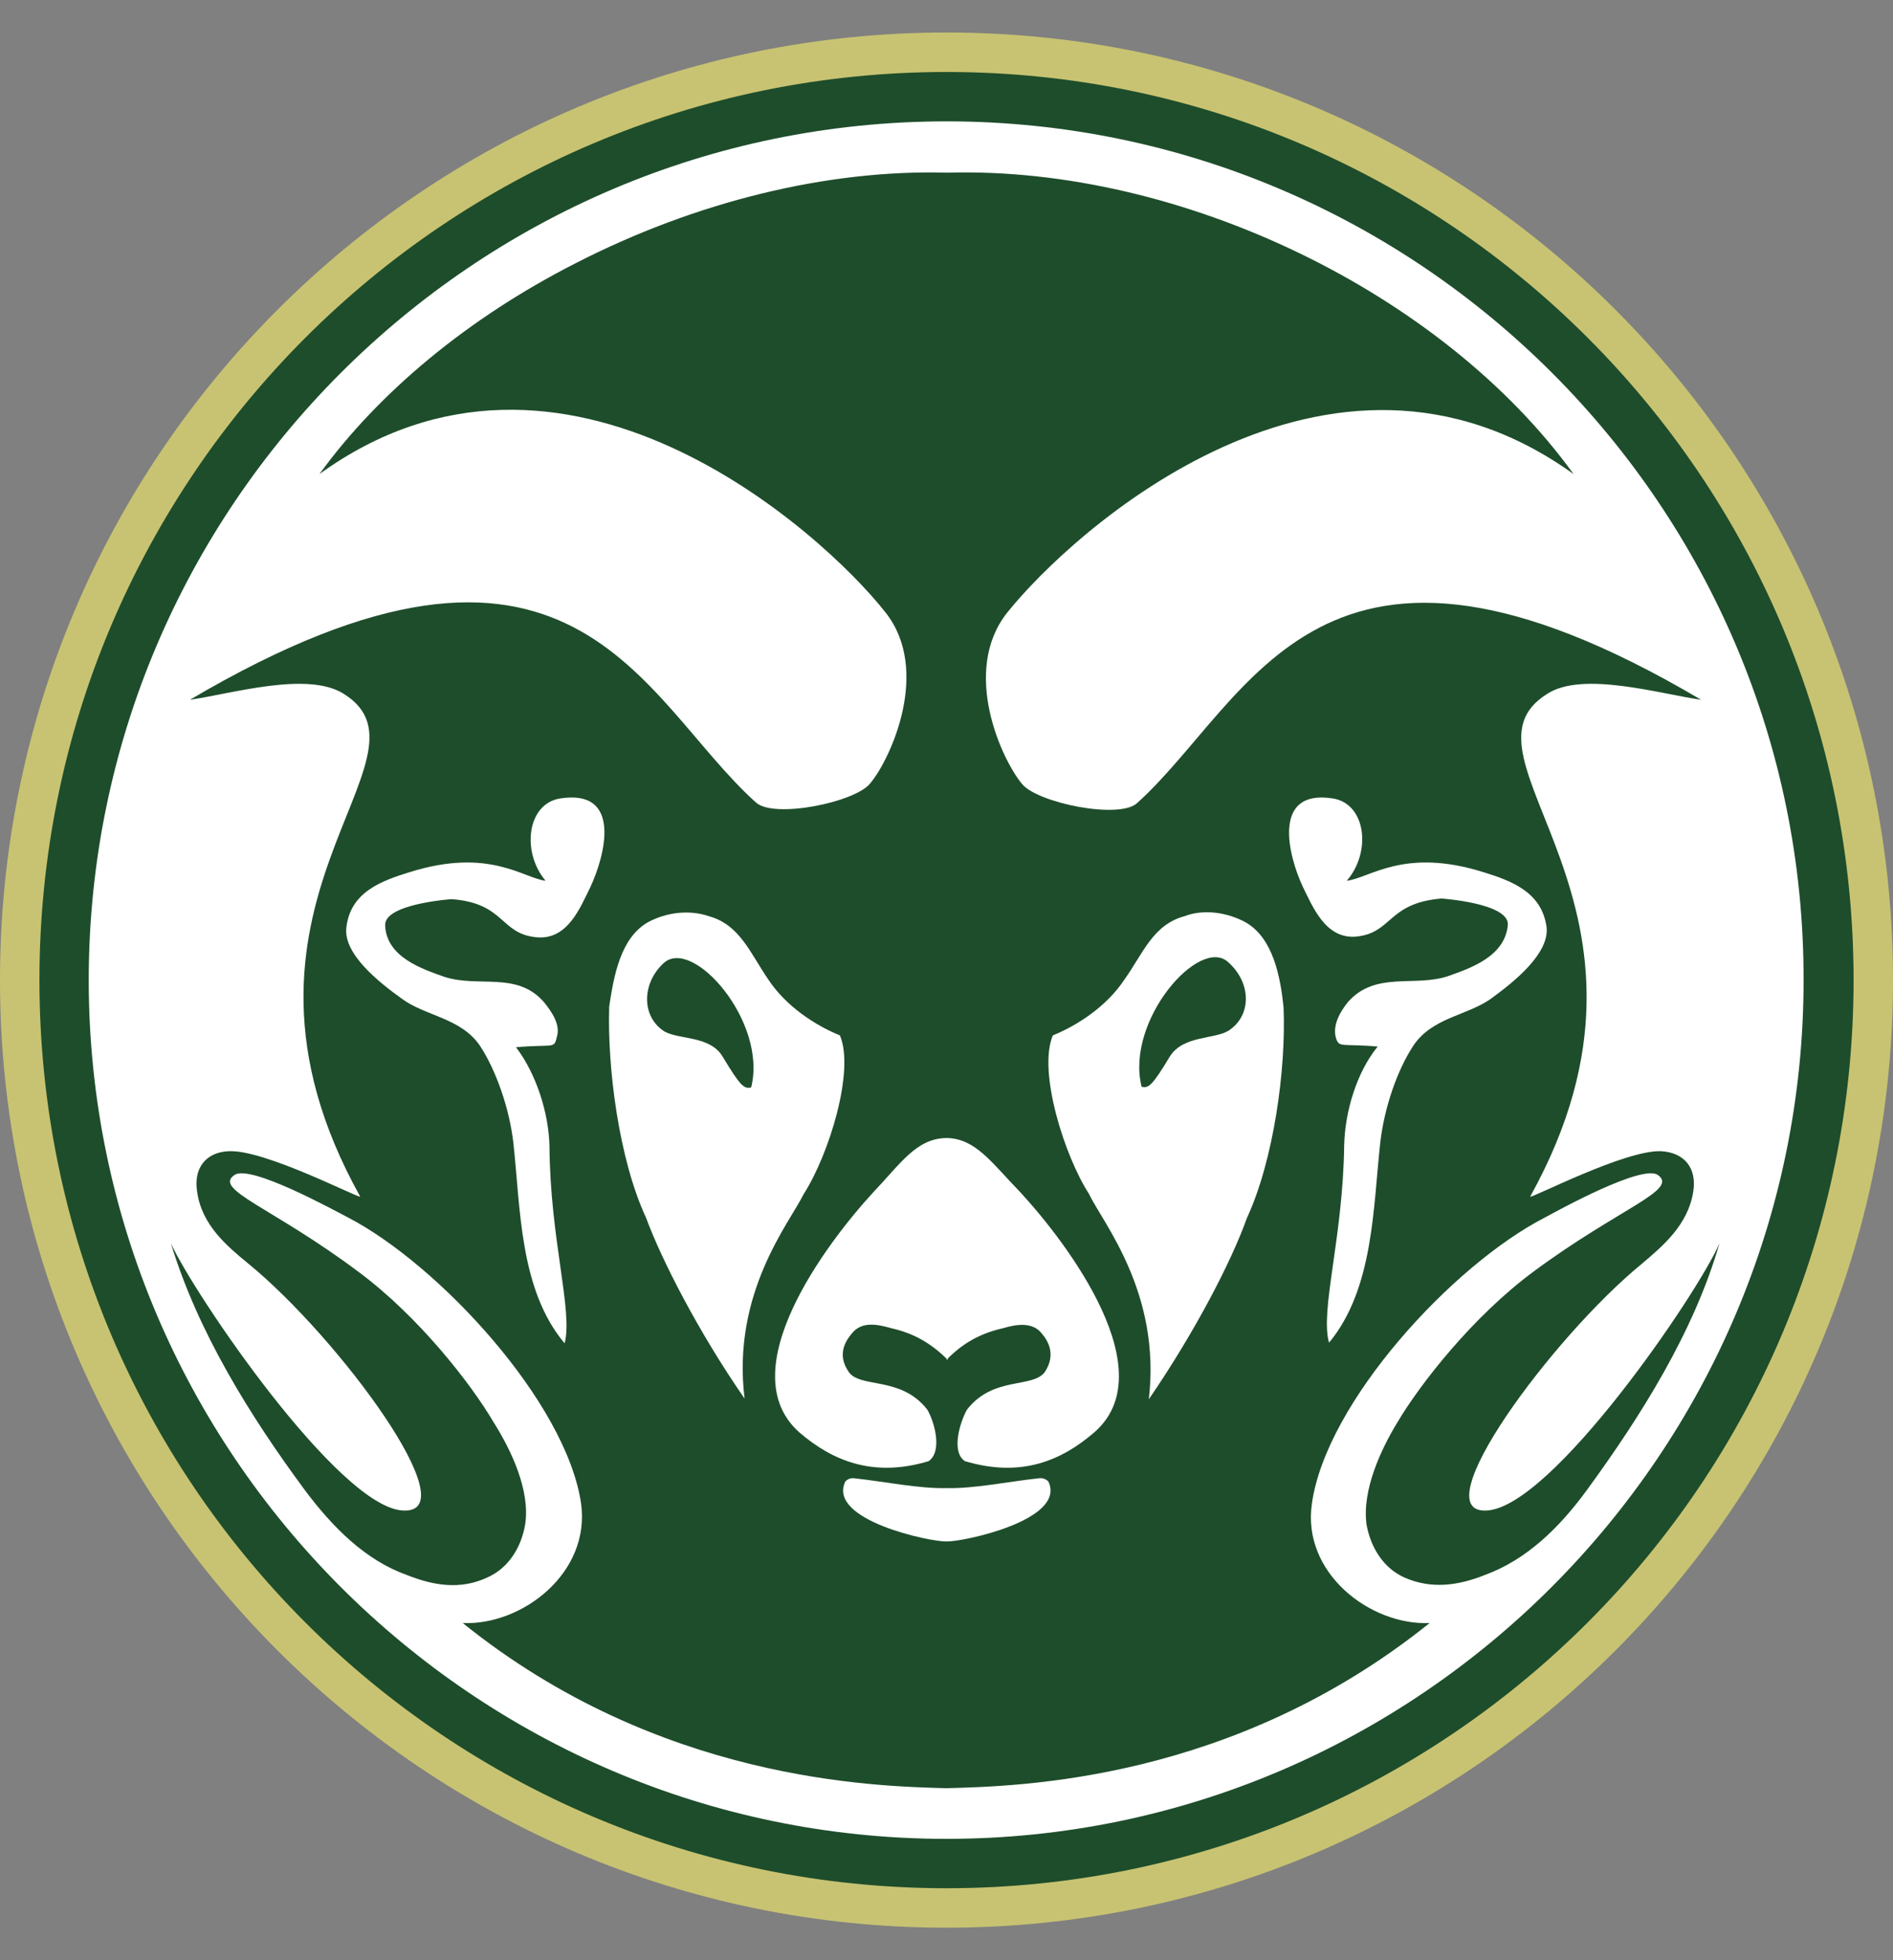 <svg width="56" height="58" viewBox="0 0 56 58" fill="none" xmlns="http://www.w3.org/2000/svg">
<rect x="0" y="0" width="56" height="58" fill="#808080" stroke="none"/>
<path d="M28 57.038C43.464 57.038 56 44.485 56 29C56 13.515 43.464 0.962 28 0.962C12.536 0.962 0 13.515 0 29C0 44.485 12.536 57.038 28 57.038Z" fill="#C8C372"/>
<path d="M28 55.87C42.82 55.87 54.834 43.84 54.834 29C54.834 14.16 42.82 2.13 28 2.13C13.181 2.13 1.167 14.16 1.167 29C1.167 43.84 13.181 55.87 28 55.87Z" fill="#1E4D2B"/>
<path d="M30.742 43.739C29.828 43.837 28.817 44.051 28 44.031C27.183 44.051 26.172 43.837 25.259 43.739C25.103 43.72 25.006 43.837 25.006 43.837C24.461 44.986 27.553 45.628 28 45.609C28.447 45.628 31.558 44.986 31.014 43.837C30.995 43.817 30.897 43.72 30.742 43.739Z" fill="white"/>
<path d="M45.753 27.442C45.617 26.391 44.703 26.06 43.886 25.807C41.534 25.067 40.523 25.982 39.842 26.06C40.581 25.203 40.406 23.782 39.434 23.626C37.606 23.334 38.111 25.32 38.539 26.235C38.831 26.819 39.2 27.773 40.095 27.715C41.203 27.617 41.028 26.722 42.642 26.586C42.642 26.586 44.645 26.722 44.606 27.364C44.528 28.299 43.497 28.649 42.836 28.883C41.845 29.214 40.697 28.727 39.881 29.643C39.628 29.954 39.434 30.324 39.511 30.674C39.608 31.025 39.648 30.869 40.756 30.966C40.134 31.726 39.784 32.894 39.764 33.907C39.725 36.652 39.045 38.774 39.317 39.728C40.639 38.132 40.62 35.717 40.834 33.79C40.95 32.797 41.32 31.687 41.806 30.947C42.37 30.09 43.439 30.051 44.139 29.526C44.781 29.058 45.831 28.221 45.753 27.442Z" fill="white"/>
<path d="M16.567 23.626C15.594 23.782 15.419 25.203 16.139 26.06C15.478 25.982 14.466 25.067 12.114 25.807C11.297 26.06 10.364 26.391 10.247 27.442C10.15 28.221 11.2 29.058 11.88 29.545C12.58 30.071 13.65 30.11 14.214 30.966C14.68 31.687 15.069 32.797 15.186 33.809C15.4 35.737 15.361 38.151 16.703 39.748C16.955 38.794 16.275 36.671 16.255 33.926C16.236 32.914 15.847 31.745 15.264 30.986C16.372 30.889 16.392 31.044 16.469 30.694C16.586 30.343 16.353 29.974 16.1 29.662C15.303 28.727 14.155 29.234 13.144 28.903C12.483 28.669 11.433 28.319 11.394 27.384C11.355 26.741 13.358 26.605 13.358 26.605C14.953 26.722 14.778 27.637 15.886 27.734C16.8 27.812 17.169 26.839 17.461 26.255C17.908 25.301 18.414 23.334 16.567 23.626Z" fill="white"/>
<path d="M28.019 33.673H27.98C27.105 33.693 26.638 34.432 25.841 35.27C24.441 36.788 21.583 40.585 23.663 42.396C24.597 43.194 25.802 43.739 27.474 43.233C27.883 42.941 27.649 42.084 27.436 41.715C26.658 40.702 25.433 41.091 25.102 40.585C24.772 40.098 24.985 39.709 25.199 39.456C25.491 39.086 25.958 39.183 26.366 39.3C27.066 39.456 27.552 39.767 27.999 40.196V40.235L28.019 40.215L28.038 40.235V40.196C28.466 39.767 28.972 39.456 29.672 39.3C30.061 39.183 30.547 39.105 30.819 39.456C31.033 39.709 31.227 40.098 30.916 40.585C30.566 41.091 29.38 40.702 28.602 41.715C28.388 42.104 28.136 42.961 28.544 43.233C30.235 43.739 31.422 43.194 32.355 42.396C34.455 40.605 31.597 36.808 30.177 35.27C29.36 34.432 28.874 33.693 28.019 33.673Z" fill="white"/>
<path d="M23.777 35.328C24.516 34.179 25.294 31.687 24.847 30.636C24.127 30.343 23.252 29.779 22.727 28.98C22.203 28.221 21.891 27.364 20.977 27.111C20.355 26.897 19.675 27.014 19.169 27.287C18.352 27.754 18.158 28.883 18.022 29.779C17.963 31.609 18.314 34.316 19.111 36.029C19.578 37.295 20.666 39.417 22.027 41.383C21.639 38.249 23.369 36.165 23.777 35.328ZM21.386 31.278C21.016 30.636 20.102 30.772 19.655 30.519C18.955 30.071 18.994 29.078 19.636 28.494C20.491 27.715 22.708 30.227 22.222 32.174C22.008 32.232 21.891 32.115 21.386 31.278Z" fill="white"/>
<path d="M36.844 27.287C36.338 27.014 35.638 26.878 35.035 27.111C34.102 27.364 33.81 28.221 33.266 28.98C32.741 29.779 31.866 30.343 31.146 30.636C30.699 31.687 31.477 34.179 32.216 35.328C32.624 36.185 34.355 38.249 33.985 41.403C35.346 39.417 36.435 37.314 36.883 36.048C37.68 34.335 38.049 31.629 37.971 29.798C37.874 28.883 37.66 27.754 36.844 27.287ZM36.338 30.499C35.93 30.752 34.996 30.636 34.608 31.259C34.102 32.096 33.985 32.213 33.771 32.154C33.285 30.188 35.502 27.676 36.338 28.474C37.019 29.078 37.038 30.051 36.338 30.499Z" fill="white"/>
<path d="M28 3.591C14.02 3.591 2.625 15.001 2.625 29C2.625 42.98 14.02 54.409 28 54.409C41.961 54.409 53.355 42.98 53.355 29C53.375 15.001 41.98 3.591 28 3.591ZM46.958 44.07C46.122 45.219 45.15 46.154 43.925 46.602C43.147 46.913 42.35 47.03 41.553 46.679C40.931 46.407 40.542 45.784 40.425 45.102C40.289 44.09 40.853 42.883 41.339 42.084C42.02 40.936 43.575 38.95 45.364 37.626C47.911 35.737 49.681 35.211 49.039 34.763C48.572 34.452 46.161 35.776 45.694 36.029C42.972 37.431 39.239 41.481 38.811 44.479C38.5 46.543 40.542 48.101 42.292 48.023C36.458 52.715 30.139 52.852 28 52.91H27.98C25.842 52.852 19.483 52.696 13.689 48.023C15.439 48.101 17.48 46.543 17.189 44.479C16.742 41.481 12.989 37.431 10.306 36.029C9.819 35.776 7.408 34.452 6.942 34.763C6.281 35.192 8.05 35.717 10.597 37.626C12.386 38.95 13.942 40.955 14.603 42.084C15.108 42.883 15.692 44.09 15.536 45.102C15.419 45.803 15.031 46.407 14.408 46.679C13.611 47.049 12.814 46.913 12.036 46.602C10.831 46.173 9.858 45.219 9.003 44.07C7.408 41.909 5.853 39.417 5.056 36.788C5.736 38.288 10.014 44.596 11.919 44.694C13.883 44.81 10.014 39.573 7.35 37.392C6.708 36.866 5.969 36.243 5.833 35.27C5.717 34.569 6.086 34.082 6.786 34.062C7.856 34.023 10.617 35.464 10.656 35.406C5.853 26.78 13.203 22.419 10.169 20.53C9.1 19.849 6.844 20.53 5.619 20.705C16.975 14.008 18.939 20.666 22.361 23.743C22.886 24.23 25.297 23.743 25.744 23.178C26.347 22.458 27.553 19.829 26.192 18.116C24.305 15.721 16.664 8.809 9.45 14.027C11.2 11.613 13.844 9.412 17.014 7.796C20.572 5.966 24.48 5.012 28 5.109H28.02H28.039C34.961 4.915 42.7 8.692 46.55 14.027C39.317 8.828 31.714 15.721 29.789 18.135C28.428 19.868 29.633 22.477 30.236 23.198C30.703 23.762 33.114 24.249 33.639 23.762C37.042 20.686 39.025 14.027 50.322 20.705C49.097 20.53 46.822 19.849 45.772 20.53C42.719 22.419 50.05 26.78 45.267 35.406C45.306 35.464 48.067 34.023 49.136 34.062C49.836 34.101 50.206 34.569 50.089 35.27C49.933 36.243 49.194 36.866 48.572 37.392C45.908 39.573 42.058 44.81 43.983 44.694C45.908 44.596 50.206 38.307 50.867 36.788C50.108 39.417 48.533 41.909 46.958 44.07Z" fill="white"/>
</svg>
